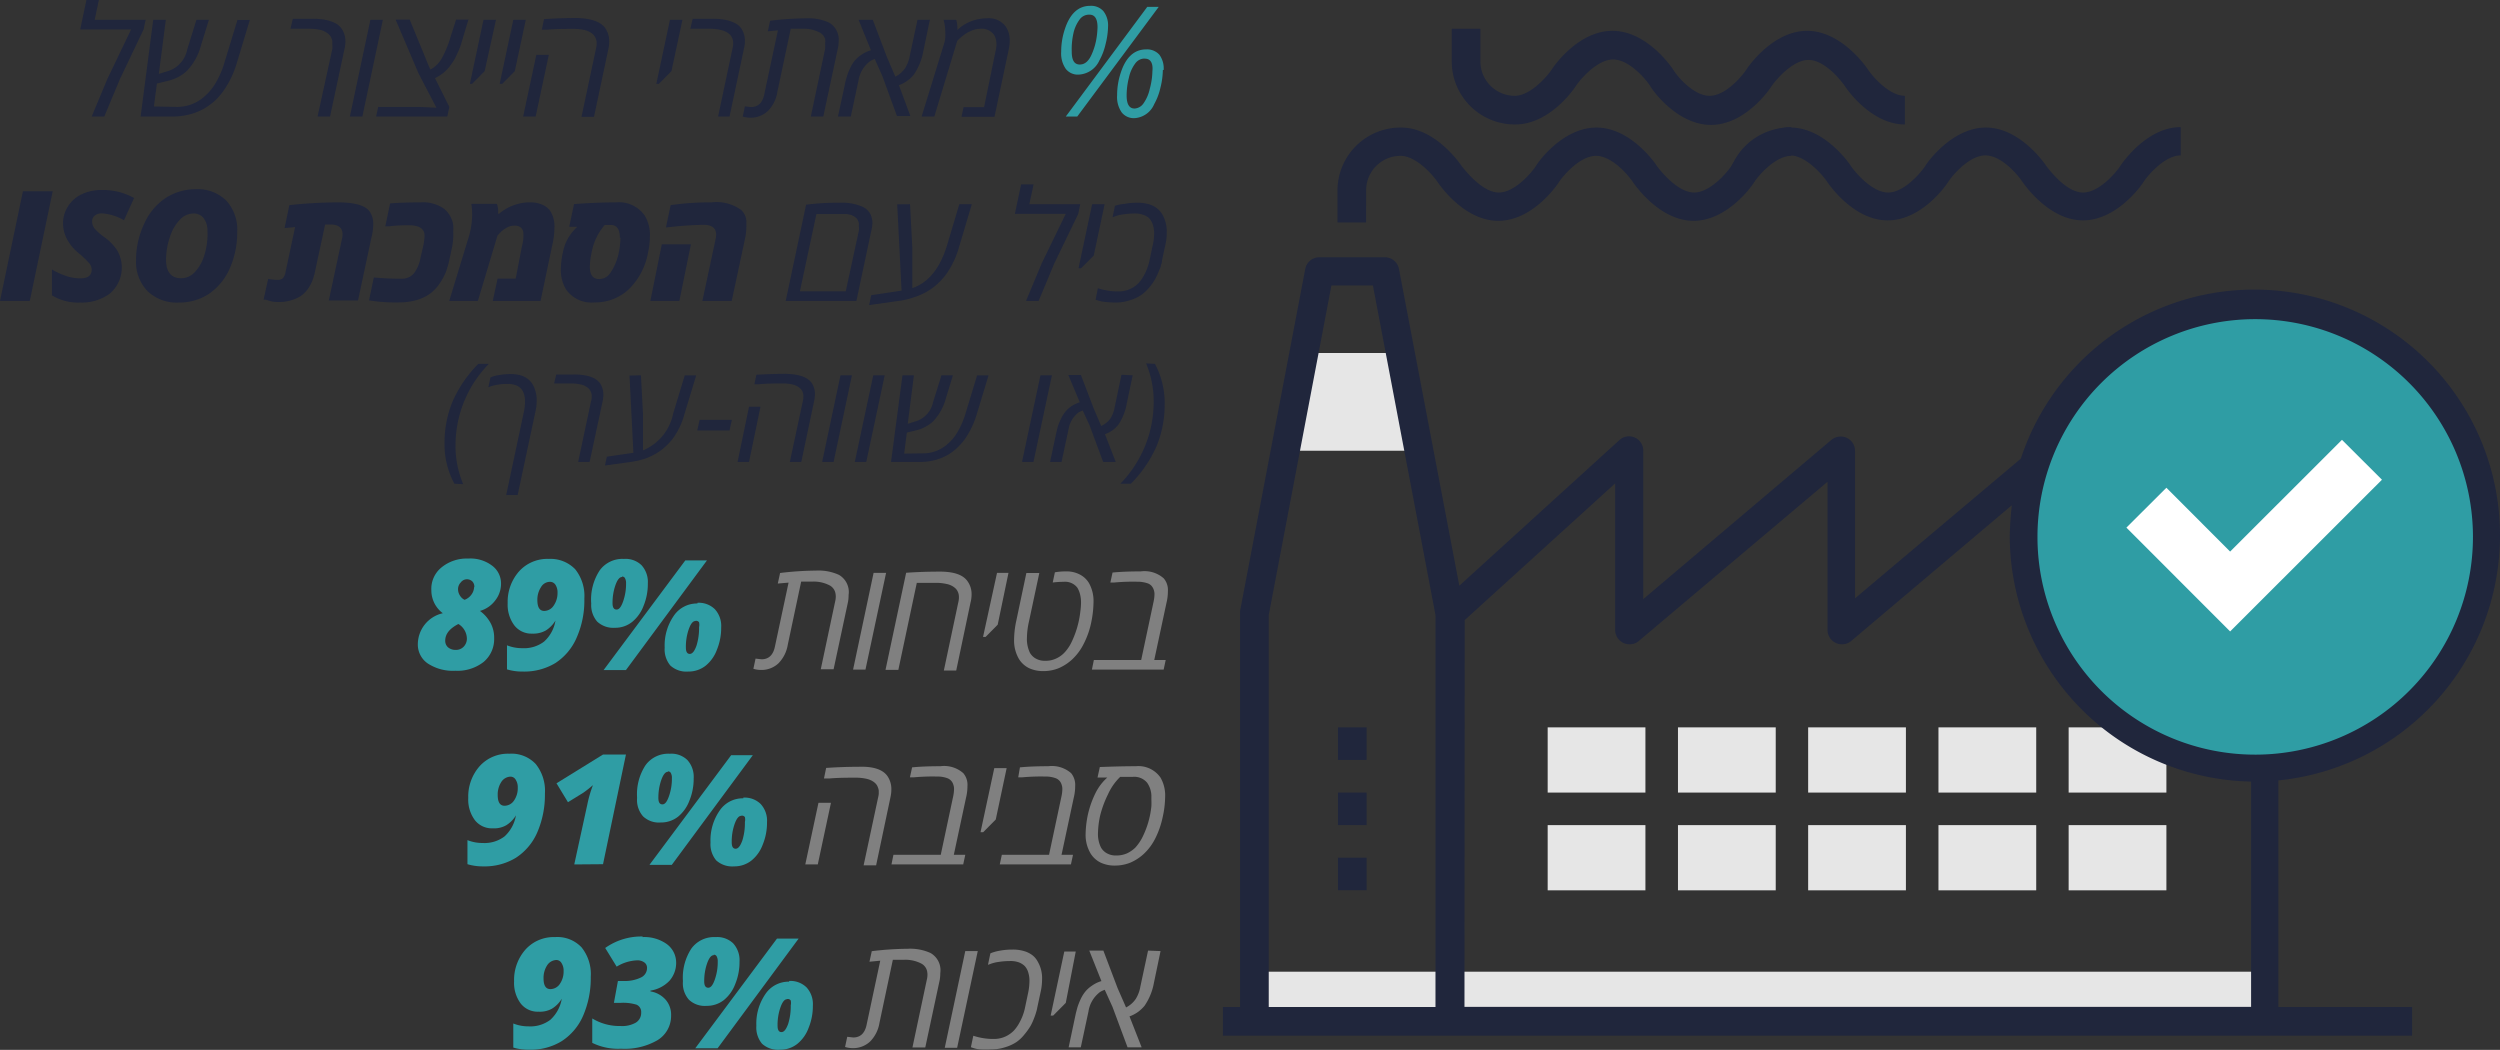 <svg id="Layer_1" data-name="Layer 1" xmlns="http://www.w3.org/2000/svg" viewBox="0 0 218.15 91.61"><rect x="0" y="0" width="218.15" height="91.61" fill="#333333" stroke="none"/><defs><style>.cls-1{fill:#e6e6e6;}.cls-2{fill:#20263c;}.cls-3{fill:#2f9da4;}.cls-4{fill:#fff;}.cls-5{fill:gray;}</style></defs><title>ISO CERTIFICATION</title><g id="ISO"><g id="Layer_38" data-name="Layer 38"><rect class="cls-1" x="109.48" y="84.79" width="88.09" height="4.26"/><polygon class="cls-1" points="123.69 39.33 112.32 39.33 113.75 30.8 122.26 30.8 123.69 39.33"/><path class="cls-2" d="M151.06,20c-.4.6-1.86,2.29-3.23,2.29S145,20.55,144.6,20c-.22-.35-2.36-3.38-5.29-3.38s-5.1,3-5.3,3.38c-.4.6-1.85,2.29-3.22,2.29S128,20.55,127.56,20c-.24-.35-2.36-3.38-5.3-3.38A5.5,5.5,0,0,0,116.71,22h0v2.9h2.5V22.09a3,3,0,0,1,3-3h0c1.37,0,2.83,1.68,3.23,2.28.24.35,2.36,3.39,5.3,3.39s5.06-3,5.3-3.39c.4-.6,1.84-2.28,3.23-2.28s2.81,1.68,3.21,2.28c.24.35,2.38,3.39,5.3,3.39s5.08-3,5.3-3.39c.4-.6,1.85-2.28,3.23-2.28V16.58C153.42,16.58,151.29,19.59,151.06,20Z" transform="translate(0 -5.49)"/><path class="cls-2" d="M185,20c-.4.6-1.85,2.29-3.23,2.29S179,20.55,178.58,20c-.23-.35-2.37-3.38-5.29-3.38s-5.1,3-5.31,3.38c-.4.6-1.85,2.29-3.22,2.29s-2.83-1.7-3.23-2.29c-.23-.35-2.36-3.38-5.3-3.38A5.5,5.5,0,0,0,150.68,22h0v-.3h1.84l.57-.37c0-1.66,1.44-2.28,3.1-2.28h0c1.37,0,2.83,1.68,3.23,2.28.24.35,2.36,3.39,5.3,3.39s5.07-3,5.3-3.39c.4-.6,1.84-2.28,3.23-2.28s2.81,1.68,3.21,2.28c.24.35,2.38,3.39,5.3,3.39s5.08-3,5.31-3.39c.4-.6,1.85-2.28,3.22-2.28V16.58C187.39,16.58,185.26,19.59,185,20Z" transform="translate(0 -5.49)"/><path class="cls-2" d="M166.22,16.35v-2.5c-1.37,0-2.82-1.69-3.22-2.29-.23-.35-2.38-3.38-5.31-3.38s-5.06,3-5.3,3.38c-.4.6-1.82,2.29-3.21,2.29s-2.83-1.69-3.18-2.29c-.23-.35-2.36-3.38-5.3-3.38s-5.06,3-5.3,3.38c-.4.6-1.86,2.29-3.22,2.29h0a3,3,0,0,1-3-3V8h-2.5v2.9h0a5.5,5.5,0,0,0,5.55,5.45h0c2.94,0,5.07-3,5.3-3.39.4-.58,1.85-2.28,3.23-2.28S143.59,12.36,144,13c.2.38,2.37,3.39,5.3,3.39s5.06-3,5.29-3.39c.41-.58,1.85-2.28,3.22-2.28s2.76,1.68,3.2,2.32C161.2,13.34,163.32,16.35,166.22,16.35Z" transform="translate(0 -5.49)"/><rect class="cls-1" x="135.05" y="63.47" width="8.53" height="5.69"/><rect class="cls-1" x="135.05" y="72" width="8.53" height="5.69"/><rect class="cls-1" x="146.42" y="63.47" width="8.53" height="5.69"/><rect class="cls-1" x="146.42" y="72" width="8.53" height="5.69"/><rect class="cls-1" x="157.78" y="63.47" width="8.53" height="5.69"/><rect class="cls-1" x="157.78" y="72" width="8.53" height="5.69"/><rect class="cls-1" x="169.15" y="63.47" width="8.53" height="5.69"/><rect class="cls-1" x="169.15" y="72" width="8.53" height="5.69"/><rect class="cls-1" x="180.51" y="63.47" width="8.53" height="5.69"/><rect class="cls-1" x="180.51" y="72" width="8.53" height="5.69"/><rect class="cls-2" x="116.75" y="74.84" width="2.5" height="2.84"/><rect class="cls-2" x="116.75" y="69.16" width="2.5" height="2.84"/><rect class="cls-2" x="116.75" y="63.47" width="2.5" height="2.84"/><circle class="cls-3" cx="196.69" cy="46.73" r="20.19"/><path class="cls-2" d="M218.15,52.22a21.44,21.44,0,0,0-41.81-6.71L161.87,57.7V44.83a1.25,1.25,0,0,0-1.25-1.25,1.29,1.29,0,0,0-.82.3L143.39,57.77V44.83a1.24,1.24,0,0,0-2.11-.91L127.34,56.6l-5.27-27.66a1.25,1.25,0,0,0-1.25-1h-5.67a1.25,1.25,0,0,0-1.25,1l-5.69,29.85V93.36h-1.5v2.5H210.48v-2.5H198.81V73.59A21.48,21.48,0,0,0,218.15,52.22ZM196.73,33.34A19,19,0,1,1,177.79,52.4v-.06h0A19,19,0,0,1,196.73,33.34ZM127.81,59.6l13.13-11.93V60.46a1.25,1.25,0,0,0,1.25,1.25,1.17,1.17,0,0,0,.8-.28l16.48-13.9V60.46a1.25,1.25,0,0,0,1.25,1.25,1.21,1.21,0,0,0,.83-.3l14-11.83c-.1.89-.16,1.78-.18,2.68a21.47,21.47,0,0,0,21.06,21.43V93.35H127.79Zm-17.1-.44,5.47-28.76h3.62l5.46,28.76v34.2H110.71Z" transform="translate(0 -5.49)"/><polygon class="cls-4" points="207.85 41.86 204.36 38.38 194.6 48.13 189.04 42.56 185.55 46.04 194.6 55.1 207.85 41.86"/></g></g><path class="cls-2" d="M8.26,7.22h4.45l-.18.84-2.06,4.32L9.1,15.66H8l1.37-3.28,2.07-4.32H7l.54-2.57H8.63Z" transform="translate(0 -5.49)"/><path class="cls-2" d="M15.47,14.82a3.58,3.58,0,0,0,2.37-.91,4.69,4.69,0,0,0,1-1.22,7.65,7.65,0,0,0,.76-1.79l1.12-3.67H21.8L20.69,10.9a8.36,8.36,0,0,1-1.24,2.59,5.85,5.85,0,0,1-.74.83,5.79,5.79,0,0,1-1,.7,5.23,5.23,0,0,1-1.19.46,5.88,5.88,0,0,1-1.45.18h-2.8l1.1-8.44h1.1l-.61,4.72.93-.29a2.46,2.46,0,0,0,1.54-1.82l.81-2.61h1.09l-.69,2.22a5.06,5.06,0,0,1-1.22,2.22,3.17,3.17,0,0,1-.73.53,3.87,3.87,0,0,1-1,.37l-.9.22-.26,2Z" transform="translate(0 -5.49)"/><path class="cls-2" d="M25.55,7.13H27.2a5.91,5.91,0,0,1,1.19.09,3.19,3.19,0,0,1,.84.28,1.45,1.45,0,0,1,.59.51,1.89,1.89,0,0,1,.32,1.1,2.74,2.74,0,0,1-.09.7L28.8,15.66H27.71L29,9.76a2,2,0,0,0,0-.35V9.13a1,1,0,0,0-.09-.34.9.9,0,0,0-.23-.32,1.9,1.9,0,0,0-.33-.22A1.51,1.51,0,0,0,28,8.11,4.52,4.52,0,0,0,26.9,8H25.35Z" transform="translate(0 -5.49)"/><path class="cls-2" d="M31.62,15.66H30.53l1.79-8.44h1.09Z" transform="translate(0 -5.49)"/><path class="cls-2" d="M40.88,7.2c-.28.9-.44,1.44-.49,1.62l-.12.39a5.59,5.59,0,0,1-.26.72l-.24.52a3.83,3.83,0,0,1-.25.44l-.29.41a3.33,3.33,0,0,1-.36.39,3.76,3.76,0,0,1-.91.62l1.25,2.51-.18.84H32.82l.18-.84h3.6l1.48.07h0l-1.56-3-2-4.69h1.23l1.67,4.06.14.3a2.53,2.53,0,0,0,1-1,8.86,8.86,0,0,0,.76-1.86l.48-1.5Z" transform="translate(0 -5.49)"/><path class="cls-2" d="M42.29,11.7l-1.1,1.11H41l1.19-5.59h1.09Z" transform="translate(0 -5.49)"/><path class="cls-2" d="M44.92,11.7l-1.1,1.11H43.6l1.19-5.59h1.09Z" transform="translate(0 -5.49)"/><path class="cls-2" d="M46.74,15.66H45.65l1.15-5.38h1.09ZM52.85,8a2,2,0,0,1,.31,1.1,3.27,3.27,0,0,1-.08.7l-1.25,5.89H50.74L52,9.76a2,2,0,0,0,.06-.35V9.13a1.33,1.33,0,0,0-.1-.34.9.9,0,0,0-.23-.32,1.46,1.46,0,0,0-.33-.22,1.9,1.9,0,0,0-.4-.14,4.2,4.2,0,0,0-.93-.1c-.72,0-1.49,0-2.33.07h-.46l.19-.92c1-.07,2-.1,2.81-.1C51.59,7.09,52.45,7.38,52.85,8Z" transform="translate(0 -5.49)"/><path class="cls-2" d="M58.59,11.7l-1.1,1.11h-.22l1.19-5.59h1.09Z" transform="translate(0 -5.49)"/><path class="cls-2" d="M60.44,7.13h1.65a5.91,5.91,0,0,1,1.19.09,3.19,3.19,0,0,1,.84.28,1.45,1.45,0,0,1,.59.51A1.91,1.91,0,0,1,65,9.07a2.74,2.74,0,0,1-.09.7l-1.25,5.89h-1l1.25-5.9a2,2,0,0,0,.06-.35,1.31,1.31,0,0,0,0-.28,1,1,0,0,0-.09-.34.9.9,0,0,0-.23-.32,1.46,1.46,0,0,0-.33-.22,2,2,0,0,0-.41-.14A4.28,4.28,0,0,0,61.79,8H60.24Z" transform="translate(0 -5.49)"/><path class="cls-2" d="M73.18,9.14a2.72,2.72,0,0,1-.08.63l-1.26,5.89H70.75L72,9.76a3.53,3.53,0,0,0,0-.46,1.34,1.34,0,0,0,0-.4,1,1,0,0,0-.43-.55A3,3,0,0,0,70,8H69l-1.17,5.52A3,3,0,0,1,67,15.18a2.17,2.17,0,0,1-1.55.58,2.31,2.31,0,0,1-.64-.1l.19-.89.52.06q.95,0,1.17-1.11l1.19-5.58L67,8.22l.2-.92a27.44,27.44,0,0,1,3.14-.21,4.3,4.3,0,0,1,2,.37A1.73,1.73,0,0,1,73.18,9.14Z" transform="translate(0 -5.49)"/><path class="cls-2" d="M81.14,7.22,80.56,10a5.17,5.17,0,0,1-.82,2,2.46,2.46,0,0,1-.55.52,2.71,2.71,0,0,1-.75.4l1,2.7H78.27L77,12.14l-.67-1.5a1.62,1.62,0,0,0-.42.2,2.61,2.61,0,0,0-1,1.69l-.67,3.13H73.12l.59-2.74a6.49,6.49,0,0,1,.19-.76,4.76,4.76,0,0,1,.28-.71,2.77,2.77,0,0,1,.4-.66,2.66,2.66,0,0,1,.59-.52A2.53,2.53,0,0,1,76,9.88L74.92,7.22h1.24l1.24,3.27.73,1.69a2.33,2.33,0,0,0,.85-.74,3.19,3.19,0,0,0,.41-1.09l.67-3.13Z" transform="translate(0 -5.49)"/><path class="cls-2" d="M83.54,8.11h0a3.56,3.56,0,0,1,1.67-.91,3.72,3.72,0,0,1,.88-.11,1.83,1.83,0,0,1,1.69.74A2.2,2.2,0,0,1,88.11,9a4,4,0,0,1-.11.91l-1.22,5.77H83.9l.18-.84h1.79l1-4.88a2.74,2.74,0,0,0,.08-.5,1.79,1.79,0,0,0-.16-.85A1.31,1.31,0,0,0,85.55,8a1.94,1.94,0,0,0-.63.11,4,4,0,0,0-.56.26,4.54,4.54,0,0,0-.73.58l-.1.1-2,6.61H80.42l2-6.49a2.55,2.55,0,0,0,.07-.73,5.66,5.66,0,0,0-.06-.82l-.09-.4h1.1A2.68,2.68,0,0,1,83.54,8.11Z" transform="translate(0 -5.49)"/><path class="cls-3" d="M96.69,7.77a6.64,6.64,0,0,1-.21,1.54,5.33,5.33,0,0,1-.54,1.44A2.09,2.09,0,0,1,94.12,12,1.33,1.33,0,0,1,93,11.5a2.35,2.35,0,0,1-.4-1.5,6.17,6.17,0,0,1,.33-2c.44-1.33,1.18-2,2.2-2a1.43,1.43,0,0,1,1.15.46A2,2,0,0,1,96.69,7.77ZM94,15.66H93l7.11-9.57h1Zm1-8.89a1,1,0,0,0-.79.42,3.15,3.15,0,0,0-.55,1.24A6.38,6.38,0,0,0,93.52,10c0,.75.23,1.12.7,1.12s.82-.33,1.09-1A5.56,5.56,0,0,0,95.65,9a7.1,7.1,0,0,0,.12-1.13c0-.73-.23-1.1-.7-1.1Zm6.47,4.83a6.64,6.64,0,0,1-.21,1.54,5.27,5.27,0,0,1-.54,1.43A2,2,0,0,1,99,15.8a1.35,1.35,0,0,1-1.12-.5,2.35,2.35,0,0,1-.4-1.5,6.17,6.17,0,0,1,.33-2c.44-1.33,1.18-2,2.21-2a1.44,1.44,0,0,1,1.15.47,2,2,0,0,1,.37,1.33Zm-1.62-1a1,1,0,0,0-.79.43,3.17,3.17,0,0,0-.55,1.23,6.37,6.37,0,0,0-.2,1.57c0,.75.23,1.13.69,1.13a1,1,0,0,0,.76-.42,3.45,3.45,0,0,0,.57-1.3,6.32,6.32,0,0,0,.23-1.55c.07-.69-.17-1.08-.64-1.08Z" transform="translate(0 -5.49)"/><path class="cls-2" d="M2,22.18H4.6l-2,9.57H0Z" transform="translate(0 -5.49)"/><path class="cls-2" d="M8.92,24.11a1,1,0,0,0-.65.19.62.62,0,0,0-.23.51,1,1,0,0,0,.22.63,5,5,0,0,0,.84.74,4.24,4.24,0,0,1,1.15,1.2,3,3,0,0,1-.63,3.7A4.1,4.1,0,0,1,7,31.89a4.37,4.37,0,0,1-2.47-.63V29a6.06,6.06,0,0,0,1.27.58,3.78,3.78,0,0,0,1.2.2c.69,0,1-.26,1-.78a.9.9,0,0,0-.3-.63,9,9,0,0,0-.7-.68,4.15,4.15,0,0,1-1.11-1.25A3,3,0,0,1,5.5,25a2.75,2.75,0,0,1,.43-1.5,2.86,2.86,0,0,1,1.2-1.06,4,4,0,0,1,1.76-.37,5.53,5.53,0,0,1,2.81.7l-.88,1.94A4.42,4.42,0,0,0,8.92,24.11Z" transform="translate(0 -5.49)"/><path class="cls-2" d="M17.1,22a3.54,3.54,0,0,1,2.65,1,3.75,3.75,0,0,1,.95,2.73,7.74,7.74,0,0,1-.65,3.18,5.24,5.24,0,0,1-1.8,2.21,4.67,4.67,0,0,1-2.66.77,3.65,3.65,0,0,1-2.72-1,3.68,3.68,0,0,1-1-2.71A7.43,7.43,0,0,1,12.59,25a5.25,5.25,0,0,1,1.83-2.21A4.8,4.8,0,0,1,17.1,22Zm1,3.71a1.81,1.81,0,0,0-.32-1.17,1.08,1.08,0,0,0-.93-.42,1.63,1.63,0,0,0-1.17.56,3.86,3.86,0,0,0-.86,1.51,6.17,6.17,0,0,0-.33,2c0,1,.44,1.58,1.31,1.58a1.61,1.61,0,0,0,1.2-.54,3.65,3.65,0,0,0,.83-1.47,6.29,6.29,0,0,0,.28-2Z" transform="translate(0 -5.49)"/><path class="cls-2" d="M29.49,23.15c1.5,0,2.43.28,2.79.83a1.88,1.88,0,0,1,.29,1,4.82,4.82,0,0,1-.16,1.25l-1.17,5.48H28.69l1.15-5.37a1.83,1.83,0,0,0,.05-.4c0-.58-.36-.86-1.06-.86h-.46l-.87,4.05a5.11,5.11,0,0,1-.25.87,3.57,3.57,0,0,1-.41.74,2.63,2.63,0,0,1-.61.59,3.6,3.6,0,0,1-2.05.51,2.22,2.22,0,0,1-.57-.07l-.43-.13-.18,0,.4-1.82a3.72,3.72,0,0,0,.81.09.62.62,0,0,0,.49-.16,1.17,1.17,0,0,0,.22-.54l.83-3.9-.92.08.42-2A40,40,0,0,1,29.49,23.15Z" transform="translate(0 -5.49)"/><path class="cls-2" d="M36.69,23.15a3.15,3.15,0,0,1,2.06.56,2.27,2.27,0,0,1,.8,1.42,4.86,4.86,0,0,1,0,.54A5.92,5.92,0,0,1,39.46,27l-.23,1.08a8.74,8.74,0,0,1-.32,1.14,5.36,5.36,0,0,1-.54,1,3.73,3.73,0,0,1-.81.87,3.8,3.8,0,0,1-1.16.57,5.56,5.56,0,0,1-1.57.22,14.48,14.48,0,0,1-2.63-.18l.42-2c.8.08,1.6.11,2.4.11a1.35,1.35,0,0,0,1.1-.47A3.2,3.2,0,0,0,36.69,28l.23-1a4.08,4.08,0,0,0,.11-.7,1.55,1.55,0,0,0,0-.43.71.71,0,0,0-.17-.36.93.93,0,0,0-.41-.26,2.3,2.3,0,0,0-.69-.1,13,13,0,0,0-1.82.09h-.32l.42-2C34.76,23.18,35.65,23.15,36.69,23.15Z" transform="translate(0 -5.49)"/><path class="cls-2" d="M43.36,23.28a1.94,1.94,0,0,1,.1.86h.09a4.11,4.11,0,0,1,1.74-.88,3.74,3.74,0,0,1,1-.11,2.47,2.47,0,0,1,1,.19,1.65,1.65,0,0,1,.7.52,2.53,2.53,0,0,1,.39,1.52,7.16,7.16,0,0,1-.21,1.6l-1,4.77H43l.42-1.95H45l.54-2.8a3.47,3.47,0,0,0,.12-1.28.66.66,0,0,0-.38-.48,1.19,1.19,0,0,0-.46-.06,1.33,1.33,0,0,0-.67.22,2.13,2.13,0,0,0-.55.44l-.19.21-1.71,5.7H39.2l1.63-5.35a7,7,0,0,0,.37-2.18,6,6,0,0,0-.07-.94Z" transform="translate(0 -5.49)"/><path class="cls-2" d="M50.09,23.3q1.89-.15,3.66-.15a2.73,2.73,0,0,1,2.5,1.14,3.2,3.2,0,0,1,.46,1.81,6.79,6.79,0,0,1-.16,1.42,5.93,5.93,0,0,1-1.68,3.21,4.27,4.27,0,0,1-3,1.15,2.7,2.7,0,0,1-2.48-1.14A3.23,3.23,0,0,1,48.94,29a7.09,7.09,0,0,1,.17-1.45,4,4,0,0,1,1.27-2.27l-.71,0Zm4,2.94c0-.75-.27-1.12-.8-1.12h-.52a5,5,0,0,0-1.14,2.38,6.58,6.58,0,0,0-.16,1.25c0,.73.27,1.09.81,1.09a1.17,1.17,0,0,0,1-.57A4.88,4.88,0,0,0,54,27.52a6.87,6.87,0,0,0,.14-1.28Z" transform="translate(0 -5.49)"/><path class="cls-2" d="M59.28,31.75H56.75l1-4.94h2.54Zm5.39-7.94a1.42,1.42,0,0,1,.46,1v.42A5.46,5.46,0,0,1,65,26.37l-1.15,5.38H61.29l1.15-5.38a1.83,1.83,0,0,0,.05-.4c0-.57-.36-.86-1.07-.86s-1.69.06-2.76.17l-.55.06.41-1.95a23.58,23.58,0,0,1,3.56-.24A3.67,3.67,0,0,1,64.67,23.81Z" transform="translate(0 -5.49)"/><path class="cls-2" d="M73.27,23.18a4.49,4.49,0,0,1,1.92.32,1.47,1.47,0,0,1,.78.71,2,2,0,0,1,.16.68,2.88,2.88,0,0,1-.07.59l-1.33,6.27H68.56l1.78-8.4A22,22,0,0,1,73.27,23.18Zm1.67,2.46a1.34,1.34,0,0,0,0-.4,1.61,1.61,0,0,0,0-.31,1.86,1.86,0,0,0-.1-.25.78.78,0,0,0-.16-.2,1.64,1.64,0,0,0-.22-.14.85.85,0,0,0-.26-.11l-.29-.06H71.24L69.8,30.91h4Z" transform="translate(0 -5.49)"/><path class="cls-2" d="M79.41,23.31l.2,3.81v3.51q2.07-.7,3-3.64l1.1-3.68H84.8L83.7,27a7.84,7.84,0,0,1-1.14,2.43,6.32,6.32,0,0,1-.69.77,5.07,5.07,0,0,1-.91.69,5.6,5.6,0,0,1-1.17.53,6.6,6.6,0,0,1-1.46.34l-2.49.35.18-.86,2.65-.4-.38-7.53Z" transform="translate(0 -5.49)"/><path class="cls-2" d="M89.82,23.31h4.44l-.17.84L92,28.47l-1.37,3.28h-1.1l1.37-3.28L93,24.15H88.56l.54-2.57h1.09Z" transform="translate(0 -5.49)"/><path class="cls-2" d="M95.44,27.79,94.33,28.9h-.22l1.19-5.59h1.09Z" transform="translate(0 -5.49)"/><path class="cls-2" d="M98.12,23.28a6,6,0,0,1,1.12-.1,3.35,3.35,0,0,1,1,.13,2.05,2.05,0,0,1,.71.35,2,2,0,0,1,.47.53,3,3,0,0,1,.39,1.62,4.79,4.79,0,0,1-.11,1l-.31,1.43a.54.54,0,0,1-.08.34c0,.19-.12.38-.19.57s-.21.48-.33.71a4.66,4.66,0,0,1-.51.72,3.82,3.82,0,0,1-.72.67,3.75,3.75,0,0,1-1,.45,3.87,3.87,0,0,1-1.17.19,8.39,8.39,0,0,1-1-.06,2.55,2.55,0,0,1-.61-.13l-.18-.06.2-1a5.63,5.63,0,0,0,1.82.28,2.28,2.28,0,0,0,1-.22,2.26,2.26,0,0,0,.74-.52,3.45,3.45,0,0,0,.49-.71,4.83,4.83,0,0,0,.46-1.27l.27-1.28a4.53,4.53,0,0,0,.13-1.1,2.36,2.36,0,0,0-.12-.75,1.68,1.68,0,0,0-.3-.52,1.22,1.22,0,0,0-.5-.3,2,2,0,0,0-.8-.13,6.74,6.74,0,0,0-1,.08,3.17,3.17,0,0,0-.69.17l-.22.08.21-1A3.4,3.4,0,0,1,98.12,23.28Z" transform="translate(0 -5.49)"/><path class="cls-3" d="M43.72,56.39a2.35,2.35,0,0,1-.51,1.5,2.52,2.52,0,0,1-1.33.91,3.16,3.16,0,0,1,.93,1.06,2.69,2.69,0,0,1,.31,1.31,2.6,2.6,0,0,1-.93,2.09,3.7,3.7,0,0,1-2.46.76,4,4,0,0,1-2.41-.64,2,2,0,0,1-.86-1.7A2.79,2.79,0,0,1,38.64,59a2.49,2.49,0,0,1-1-2h0A2.4,2.4,0,0,1,38.53,55a3.47,3.47,0,0,1,2.33-.77h0a3.14,3.14,0,0,1,2.07.61A1.93,1.93,0,0,1,43.72,56.39Zm-4.87,5a.75.75,0,0,0,.24.58,1,1,0,0,0,.67.23.92.92,0,0,0,.7-.28,1,1,0,0,0,.28-.72A1.52,1.52,0,0,0,40,59.94c-.78.4-1.15.88-1.15,1.46Zm2.54-4.67a.65.65,0,0,0-.18-.5.67.67,0,0,0-1,.09.82.82,0,0,0-.24.57,1,1,0,0,0,.16.57.94.94,0,0,0,.41.38,1.3,1.3,0,0,0,.6-.46,1.16,1.16,0,0,0,.23-.64Z" transform="translate(0 -5.49)"/><path class="cls-3" d="M46.44,60.78a1.88,1.88,0,0,1-1.56-.72,3,3,0,0,1-.58-1.94h0a4,4,0,0,1,1-2.78,3.32,3.32,0,0,1,2.58-1.08h0a3,3,0,0,1,2.31.9,3.73,3.73,0,0,1,.8,2.57,8,8,0,0,1-.67,3.4,5,5,0,0,1-1.86,2.22,5.25,5.25,0,0,1-2.84.74,4.6,4.6,0,0,1-1.38-.19V61.8a3.53,3.53,0,0,0,1.33.25,2.89,2.89,0,0,0,1.9-.57,3.14,3.14,0,0,0,1-1.84h0a2.62,2.62,0,0,1-.85.87A2.25,2.25,0,0,1,46.44,60.78ZM48,56.26a.91.91,0,0,0-.79.46,2,2,0,0,0-.32,1.13c0,.63.2.95.6.95a1,1,0,0,0,.82-.46,1.9,1.9,0,0,0,.34-1.13,1.21,1.21,0,0,0-.18-.69A.56.56,0,0,0,48,56.26Z" transform="translate(0 -5.49)"/><path class="cls-3" d="M54.47,54.26a2,2,0,0,1,1.51.55,2.18,2.18,0,0,1,.55,1.6,5,5,0,0,1-.37,1.94,3.29,3.29,0,0,1-1,1.41,2.35,2.35,0,0,1-1.5.51,2.06,2.06,0,0,1-1.55-.54,2.2,2.2,0,0,1-.52-1.57h0a4.65,4.65,0,0,1,.74-2.9,2.45,2.45,0,0,1,2.08-1Zm.15,9.7H52.67l7.13-9.57h1.89Zm-.34-8.12c-.22,0-.41.24-.58.72a4.69,4.69,0,0,0-.25,1.57c0,.37.12.55.35.55s.41-.24.58-.73a4.59,4.59,0,0,0,.25-1.56.88.88,0,0,0-.08-.42.27.27,0,0,0-.27-.17Zm6.58,2.25a2,2,0,0,1,1.52.56,2.16,2.16,0,0,1,.55,1.59,5,5,0,0,1-.37,1.94,3.21,3.21,0,0,1-1,1.41,2.41,2.41,0,0,1-1.51.5,2.07,2.07,0,0,1-1.56-.53A2.2,2.2,0,0,1,58,62h0a4.55,4.55,0,0,1,.79-2.77,2.44,2.44,0,0,1,2.07-1.08Zm-.18,1.59c-.22,0-.41.24-.58.72A4.65,4.65,0,0,0,59.85,62c0,.36.11.55.34.55s.42-.25.59-.73a5.11,5.11,0,0,0,.22-1.6,1,1,0,0,0,0-.43.31.31,0,0,0-.32-.12Z" transform="translate(0 -5.49)"/><path class="cls-5" d="M74.05,57.4A3.4,3.4,0,0,1,74,58l-1.26,5.89H71.62L72.87,58a1.82,1.82,0,0,0,.06-.46,1.34,1.34,0,0,0-.06-.4,1,1,0,0,0-.44-.55,3,3,0,0,0-1.52-.35h-1l-1.17,5.52a3,3,0,0,1-.81,1.61,2.17,2.17,0,0,1-1.55.58,2.31,2.31,0,0,1-.64-.1l.19-.89.52.06q.94,0,1.17-1.11l1.19-5.58-.94.08.2-.92a27.27,27.27,0,0,1,3.13-.21,4.3,4.3,0,0,1,2,.37A1.73,1.73,0,0,1,74.05,57.4Z" transform="translate(0 -5.49)"/><path class="cls-5" d="M75.52,63.92H74.44l1.79-8.44h1.09Z" transform="translate(0 -5.49)"/><path class="cls-5" d="M84.46,56.26a1.89,1.89,0,0,1,.32,1.1,2.74,2.74,0,0,1-.09.7L83.44,64H82.36l1.25-5.9a2,2,0,0,0,.06-.35,1.31,1.31,0,0,0,0-.28,1,1,0,0,0-.09-.34.9.9,0,0,0-.23-.32,1.46,1.46,0,0,0-.33-.22,1.53,1.53,0,0,0-.41-.14,4.19,4.19,0,0,0-1-.1l-1.61,0-1.61,7.59H77.27l1.8-8.47c1-.07,2-.1,2.81-.1C83.21,55.35,84.07,55.64,84.46,56.26Z" transform="translate(0 -5.49)"/><path class="cls-5" d="M87.06,60,86,61.07h-.22L87,55.48h1Z" transform="translate(0 -5.49)"/><path class="cls-5" d="M92.05,55.43a5.55,5.55,0,0,1,1-.08,2.46,2.46,0,0,1,1.13.25,2,2,0,0,1,.85.78,3.21,3.21,0,0,1,.39,1.69,9.18,9.18,0,0,1-.2,1.73,7.21,7.21,0,0,1-.65,1.86,4.79,4.79,0,0,1-1,1.36,4.13,4.13,0,0,1-1.2.78,3.53,3.53,0,0,1-1.33.25,2.91,2.91,0,0,1-1.23-.25,2.14,2.14,0,0,1-.88-.78,3.19,3.19,0,0,1-.44-1.76,8.1,8.1,0,0,1,.18-1.55l.89-4.22h1.13l-.9,4.22a6.92,6.92,0,0,0-.18,1.44,2.78,2.78,0,0,0,.26,1.3,1.34,1.34,0,0,0,.52.51,1.59,1.59,0,0,0,.83.19,2.08,2.08,0,0,0,.92-.19,2.29,2.29,0,0,0,.73-.51,3.59,3.59,0,0,0,.56-.78,8.21,8.21,0,0,0,.84-2.82,5.66,5.66,0,0,0,.06-.82,2.74,2.74,0,0,0-.09-.7,2,2,0,0,0-.24-.57,1.35,1.35,0,0,0-1.2-.5,7.42,7.42,0,0,0-.94.06Z" transform="translate(0 -5.49)"/><path class="cls-5" d="M97.08,55.45c.71-.07,1.53-.1,2.47-.1a2.52,2.52,0,0,1,2,.61,1.56,1.56,0,0,1,.36,1.12,4.21,4.21,0,0,1-.12,1l-1.07,5h1l-.18.84H95.28l.17-.84h4.13L100.66,58a3.4,3.4,0,0,0,.08-.64,1.16,1.16,0,0,0-.08-.45,1,1,0,0,0-.2-.32.83.83,0,0,0-.32-.2,2.79,2.79,0,0,0-.91-.14,18.25,18.25,0,0,0-2,.07h-.34Z" transform="translate(0 -5.49)"/><path class="cls-3" d="M43,77.77a1.88,1.88,0,0,1-1.56-.71,3,3,0,0,1-.58-1.94h0a4,4,0,0,1,1-2.78,3.32,3.32,0,0,1,2.58-1.08h0a2.9,2.9,0,0,1,2.31.9,3.73,3.73,0,0,1,.8,2.57,8.26,8.26,0,0,1-.67,3.4A5,5,0,0,1,45,80.35a5.22,5.22,0,0,1-2.83.74,4.6,4.6,0,0,1-1.38-.19V78.8a3.53,3.53,0,0,0,1.33.25,2.89,2.89,0,0,0,1.9-.57,3.2,3.2,0,0,0,1-1.84h0a2.56,2.56,0,0,1-.86.87A2.15,2.15,0,0,1,43,77.77Zm1.54-4.51a1,1,0,0,0-.8.47,2,2,0,0,0-.31,1.13c0,.63.2.94.6.94a1,1,0,0,0,.82-.45,1.89,1.89,0,0,0,.33-1.13,1.21,1.21,0,0,0-.18-.69A.52.52,0,0,0,44.54,73.26Z" transform="translate(0 -5.49)"/><path class="cls-3" d="M50.11,80.92l1.14-5.23A10.67,10.67,0,0,1,51.74,74a9.28,9.28,0,0,1-.85.67l-1.33.82-1-1.65,4.06-2.51h2l-2,9.57Z" transform="translate(0 -5.49)"/><path class="cls-3" d="M58.47,71.26a2,2,0,0,1,1.51.55,2.18,2.18,0,0,1,.55,1.6,5,5,0,0,1-.37,1.94,3.29,3.29,0,0,1-1,1.41,2.4,2.4,0,0,1-1.5.5,2,2,0,0,1-1.55-.54,2.16,2.16,0,0,1-.52-1.56v-.1a4.62,4.62,0,0,1,.74-2.8,2.45,2.45,0,0,1,2.08-1Zm.15,9.7H56.67l7.13-9.57h1.89Zm-.34-8.12c-.22,0-.41.24-.58.72a4.69,4.69,0,0,0-.25,1.57c0,.37.12.55.35.55s.41-.24.58-.73a4.59,4.59,0,0,0,.25-1.56.88.88,0,0,0-.08-.42.27.27,0,0,0-.27-.17Zm6.58,2.25a2,2,0,0,1,1.52.56,2.16,2.16,0,0,1,.55,1.59,5,5,0,0,1-.37,1.94,3.21,3.21,0,0,1-1,1.41,2.41,2.41,0,0,1-1.51.5,2.07,2.07,0,0,1-1.56-.53A2.2,2.2,0,0,1,62,79h0a4.55,4.55,0,0,1,.79-2.77,2.44,2.44,0,0,1,2.07-1.08Zm-.18,1.59c-.22,0-.41.24-.58.72A4.65,4.65,0,0,0,63.85,79c0,.36.11.55.34.55s.42-.25.59-.73a5.11,5.11,0,0,0,.22-1.6,1,1,0,0,0,0-.43.31.31,0,0,0-.32-.12Z" transform="translate(0 -5.49)"/><path class="cls-5" d="M71.36,80.92H70.27l1.15-5.38h1.09Zm6.11-7.66a2,2,0,0,1,.31,1.11,3.27,3.27,0,0,1-.08.7L76.45,81H75.36l1.26-5.9a2,2,0,0,0,.06-.35v-.28a1.33,1.33,0,0,0-.1-.34.9.9,0,0,0-.23-.32,1.46,1.46,0,0,0-.33-.22,1.9,1.9,0,0,0-.4-.14,4.2,4.2,0,0,0-.93-.1c-.71,0-1.49,0-2.33.07H71.9l.19-.92c1-.07,2-.1,2.81-.1C76.21,72.35,77.07,72.64,77.47,73.26Z" transform="translate(0 -5.49)"/><path class="cls-5" d="M79.59,72.45c.71-.07,1.53-.1,2.47-.1a2.52,2.52,0,0,1,2,.61,1.56,1.56,0,0,1,.36,1.12,4.21,4.21,0,0,1-.12,1l-1.07,5h1l-.18.84H77.79l.17-.84h4.13L83.17,75a3.4,3.4,0,0,0,.08-.64,1.16,1.16,0,0,0-.08-.45.84.84,0,0,0-.52-.52,2.55,2.55,0,0,0-.91-.14,18.25,18.25,0,0,0-2,.07H79.4Z" transform="translate(0 -5.49)"/><path class="cls-5" d="M86.89,77l-1.1,1.11h-.23l1.2-5.59h1.08Z" transform="translate(0 -5.49)"/><path class="cls-5" d="M89,72.45c.71-.07,1.54-.1,2.47-.1a2.56,2.56,0,0,1,2,.61,1.63,1.63,0,0,1,.35,1.12,4.21,4.21,0,0,1-.12,1l-1.07,5h1l-.18.84H87.24l.18-.84h4.12L92.62,75a3.4,3.4,0,0,0,.08-.64,1.16,1.16,0,0,0-.08-.45.84.84,0,0,0-.52-.52,2.55,2.55,0,0,0-.91-.14,18.25,18.25,0,0,0-2,.07h-.34Z" transform="translate(0 -5.49)"/><path class="cls-5" d="M99.12,72.35a2.34,2.34,0,0,1,2.15,1,3.11,3.11,0,0,1,.4,1.69,8.44,8.44,0,0,1-.21,1.73,7.58,7.58,0,0,1-.64,1.86,4.79,4.79,0,0,1-1,1.36,4.13,4.13,0,0,1-1.2.78,3.62,3.62,0,0,1-1.34.25,2.84,2.84,0,0,1-1.22-.25,2.14,2.14,0,0,1-.88-.78,3.18,3.18,0,0,1-.45-1.73,9,9,0,0,1,.17-1.55,8.33,8.33,0,0,1,.72-2.07,4.52,4.52,0,0,1,1-1.3h-.85l.2-.92C96.87,72.39,97.93,72.35,99.12,72.35Zm-2.44,2.46A9.24,9.24,0,0,0,96,76.65a7.8,7.8,0,0,0-.19,1.52,2.66,2.66,0,0,0,.26,1.27,1.34,1.34,0,0,0,.52.51,1.59,1.59,0,0,0,.83.19,2.28,2.28,0,0,0,.93-.19,2.66,2.66,0,0,0,.73-.51,4.23,4.23,0,0,0,.55-.78,7.8,7.8,0,0,0,.84-2.82,5.42,5.42,0,0,0,0-.57v-.22a2.07,2.07,0,0,0-.38-1.27,1.46,1.46,0,0,0-1.26-.5H97.75A4.92,4.92,0,0,0,96.68,74.81Z" transform="translate(0 -5.49)"/><path class="cls-3" d="M47,93.77a1.88,1.88,0,0,1-1.56-.71,3,3,0,0,1-.58-1.94h0a4,4,0,0,1,1-2.78,3.32,3.32,0,0,1,2.58-1.08h0a2.9,2.9,0,0,1,2.31.9,3.73,3.73,0,0,1,.8,2.57,8.26,8.26,0,0,1-.67,3.4A5,5,0,0,1,49,96.35a5.22,5.22,0,0,1-2.83.74,4.6,4.6,0,0,1-1.38-.19V94.8a3.53,3.53,0,0,0,1.33.25,2.89,2.89,0,0,0,1.9-.57,3.2,3.2,0,0,0,1-1.84h0a2.56,2.56,0,0,1-.86.87A2.15,2.15,0,0,1,47,93.77Zm1.54-4.51a1,1,0,0,0-.8.47,2,2,0,0,0-.31,1.13c0,.63.2.94.6.94a1,1,0,0,0,.82-.45,1.89,1.89,0,0,0,.33-1.13,1.21,1.21,0,0,0-.18-.69A.52.52,0,0,0,48.54,89.26Z" transform="translate(0 -5.49)"/><path class="cls-3" d="M56.06,87.26a3.38,3.38,0,0,1,2.11.6A2,2,0,0,1,59,89.44a2.35,2.35,0,0,1-.59,1.64,2.9,2.9,0,0,1-1.65.85V92a2.25,2.25,0,0,1,1.32.72,2,2,0,0,1,.48,1.4,2.47,2.47,0,0,1-1.21,2.15A5.69,5.69,0,0,1,54.2,97a5.1,5.1,0,0,1-2.52-.51V94.36a4.58,4.58,0,0,0,2.47.66,2.41,2.41,0,0,0,1.34-.3,1,1,0,0,0,.46-.88.69.69,0,0,0-.4-.68A4.08,4.08,0,0,0,54.12,93h-.55l.35-1.91h.51a3.19,3.19,0,0,0,1.49-.3.91.91,0,0,0,.54-.83.56.56,0,0,0-.24-.49,1,1,0,0,0-.64-.18,3.68,3.68,0,0,0-1.77.55l-1-1.63a5.43,5.43,0,0,1,3.28-1Z" transform="translate(0 -5.49)"/><path class="cls-3" d="M62.47,87.26a2,2,0,0,1,1.51.55,2.18,2.18,0,0,1,.55,1.6,5,5,0,0,1-.37,1.94,3.29,3.29,0,0,1-1,1.41,2.4,2.4,0,0,1-1.5.5,2,2,0,0,1-1.55-.54,2.16,2.16,0,0,1-.52-1.56v-.1a4.62,4.62,0,0,1,.74-2.8,2.45,2.45,0,0,1,2.08-1Zm.15,9.7H60.67l7.13-9.57h1.89Zm-.34-8.12c-.22,0-.41.24-.58.72a4.69,4.69,0,0,0-.25,1.57c0,.37.12.55.35.55s.41-.24.58-.73a4.59,4.59,0,0,0,.25-1.56.88.88,0,0,0-.08-.42.27.27,0,0,0-.27-.17Zm6.58,2.25a2,2,0,0,1,1.52.56,2.16,2.16,0,0,1,.55,1.59,5,5,0,0,1-.37,1.94,3.21,3.21,0,0,1-1,1.41,2.41,2.41,0,0,1-1.51.5,2.07,2.07,0,0,1-1.56-.53A2.2,2.2,0,0,1,66,95h0a4.55,4.55,0,0,1,.79-2.77,2.44,2.44,0,0,1,2.07-1.08Zm-.18,1.59c-.22,0-.41.24-.58.72A4.65,4.65,0,0,0,67.85,95c0,.36.11.55.34.55s.42-.25.59-.73a5.11,5.11,0,0,0,.22-1.6,1,1,0,0,0,0-.43.31.31,0,0,0-.32-.12Z" transform="translate(0 -5.49)"/><path class="cls-5" d="M82.05,90.4A3.4,3.4,0,0,1,82,91l-1.26,5.89H79.62L80.87,91a1.82,1.82,0,0,0,.06-.46,1.4,1.4,0,0,0-.06-.41,1,1,0,0,0-.44-.54,3,3,0,0,0-1.52-.35h-1l-1.17,5.52a3,3,0,0,1-.81,1.61,2.17,2.17,0,0,1-1.55.58,2.31,2.31,0,0,1-.64-.1l.19-.89.52.06q.94,0,1.17-1.11l1.19-5.59-.94.09.2-.92a27.27,27.27,0,0,1,3.13-.21,4.3,4.3,0,0,1,2,.37A1.73,1.73,0,0,1,82.05,90.4Z" transform="translate(0 -5.49)"/><path class="cls-5" d="M83.52,96.92H82.44l1.79-8.44h1.09Z" transform="translate(0 -5.49)"/><path class="cls-5" d="M87.23,88.45a6,6,0,0,1,1.12-.1,3.35,3.35,0,0,1,1,.13,2.19,2.19,0,0,1,.72.35,1.68,1.68,0,0,1,.46.53,2.88,2.88,0,0,1,.4,1.62,4.79,4.79,0,0,1-.11,1l-.31,1.44a2.09,2.09,0,0,1-.08.34,5.26,5.26,0,0,1-.19.56,4.69,4.69,0,0,1-.33.72,6,6,0,0,1-.52.72,3.23,3.23,0,0,1-.71.67,3.75,3.75,0,0,1-1,.45,3.86,3.86,0,0,1-1.17.18,8.37,8.37,0,0,1-1,0,2.55,2.55,0,0,1-.61-.13l-.18-.06.21-1a5.63,5.63,0,0,0,1.82.28,2.43,2.43,0,0,0,1-.22,2.5,2.5,0,0,0,.73-.52,3.45,3.45,0,0,0,.49-.71,4.53,4.53,0,0,0,.47-1.27l.27-1.28a5.08,5.08,0,0,0,.12-1.1,2.36,2.36,0,0,0-.12-.75,1.36,1.36,0,0,0-.3-.52,1.57,1.57,0,0,0-.49-.31,2.19,2.19,0,0,0-.8-.12,6.74,6.74,0,0,0-1,.08,3.31,3.31,0,0,0-.69.17l-.22.08.21-1A3.66,3.66,0,0,1,87.23,88.45Z" transform="translate(0 -5.49)"/><path class="cls-5" d="M93,93l-1.1,1.11h-.22l1.19-5.59h1Z" transform="translate(0 -5.49)"/><path class="cls-5" d="M101.27,88.48l-.58,2.78a5.17,5.17,0,0,1-.82,2,3.39,3.39,0,0,1-.55.52,3.07,3.07,0,0,1-.76.4l1.06,2.7H98.39l-1.31-3.52-.68-1.5a2,2,0,0,0-.42.2,2.61,2.61,0,0,0-1,1.69l-.67,3.13H93.25l.58-2.74c.06-.29.13-.54.19-.76a6.15,6.15,0,0,1,.28-.71,3.18,3.18,0,0,1,.41-.66,2.66,2.66,0,0,1,.59-.52,2.76,2.76,0,0,1,.81-.39l-1.06-2.66h1.23l1.24,3.27.74,1.69a2.27,2.27,0,0,0,.85-.75,3,3,0,0,0,.4-1.08l.67-3.13Z" transform="translate(0 -5.49)"/><path class="cls-2" d="M39.65,47.7a7.2,7.2,0,0,1-.86-3.52,9.42,9.42,0,0,1,.7-3.65,10.86,10.86,0,0,1,2.25-3.29h.92a10.15,10.15,0,0,0-2.91,7,8.54,8.54,0,0,0,.67,3.5Z" transform="translate(0 -5.49)"/><path class="cls-2" d="M43.54,38.22a5.81,5.81,0,0,1,1-.09,3.44,3.44,0,0,1,.89.11,1.86,1.86,0,0,1,.63.32,1.71,1.71,0,0,1,.42.47,2.75,2.75,0,0,1,.35,1.45,4.11,4.11,0,0,1-.1.89l-1.56,7.32h-1l1.53-7.2a4.07,4.07,0,0,0,.11-1,1.87,1.87,0,0,0-.11-.68A1.12,1.12,0,0,0,45,39.1a2.08,2.08,0,0,0-.71-.11,5.1,5.1,0,0,0-.87.07,3.49,3.49,0,0,0-.62.15l-.19.08.19-.87A2.85,2.85,0,0,1,43.54,38.22Z" transform="translate(0 -5.49)"/><path class="cls-2" d="M48.54,38.17c.55,0,1.05,0,1.48,0a5.25,5.25,0,0,1,1.06.08,2.61,2.61,0,0,1,.76.25,1.57,1.57,0,0,1,.53.45,1.8,1.8,0,0,1,.28,1,3,3,0,0,1-.08.63L51.45,45.8h-1l1.12-5.28a1.1,1.1,0,0,0,.06-.31,2.46,2.46,0,0,0,0-.26,1,1,0,0,0-.09-.3.69.69,0,0,0-.2-.28,1.21,1.21,0,0,0-.3-.2,1.17,1.17,0,0,0-.36-.13,4.22,4.22,0,0,0-.94-.09c-.37,0-.83,0-1.39,0Z" transform="translate(0 -5.49)"/><path class="cls-2" d="M55.93,38.24l.18,3.41c0,.47,0,1.52,0,3.14a4.43,4.43,0,0,0,2.64-3.25l1-3.29h1l-1,3.29a6.64,6.64,0,0,1-1,2.17,5.34,5.34,0,0,1-.62.69,4.36,4.36,0,0,1-.81.62,5.41,5.41,0,0,1-1,.48,6.5,6.5,0,0,1-1.3.3l-2.23.31.16-.77L55.27,45l-.34-6.74Z" transform="translate(0 -5.49)"/><path class="cls-2" d="M61.05,42.13h2.81l-.2.92H60.84Z" transform="translate(0 -5.49)"/><path class="cls-2" d="M65.36,45.8h-1l1-4.82h1Zm5.47-6.89a1.72,1.72,0,0,1,.28,1,3,3,0,0,1-.08.63L69.92,45.8h-1l1.13-5.28a1.5,1.5,0,0,0,.05-.31,2.46,2.46,0,0,0,0-.26,1.35,1.35,0,0,0-.08-.3.83.83,0,0,0-.21-.28,1.37,1.37,0,0,0-.29-.2,1.35,1.35,0,0,0-.37-.13,3.7,3.7,0,0,0-.83-.09c-.64,0-1.33,0-2.08.07l-.41,0,.17-.83c.92-.05,1.76-.08,2.51-.08C69.7,38.13,70.47,38.39,70.83,38.91Z" transform="translate(0 -5.49)"/><path class="cls-2" d="M72.74,45.8h-1l1.6-7.56h1Z" transform="translate(0 -5.49)"/><path class="cls-2" d="M75.59,45.8h-1l1.61-7.56h1Z" transform="translate(0 -5.49)"/><path class="cls-2" d="M80.57,45.05a3.18,3.18,0,0,0,2.12-.82,4,4,0,0,0,.89-1.09,7.13,7.13,0,0,0,.68-1.6l1-3.29h1l-1,3.29a7.68,7.68,0,0,1-1.1,2.32,6.31,6.31,0,0,1-.67.74,4.62,4.62,0,0,1-.85.62,4.77,4.77,0,0,1-1.07.42,4.9,4.9,0,0,1-1.29.16H77.75l1-7.56h1l-.54,4.23.83-.26a2.21,2.21,0,0,0,1.38-1.63l.73-2.34h1l-.61,2a4.68,4.68,0,0,1-1.1,2,3,3,0,0,1-.65.47,2.89,2.89,0,0,1-.85.33l-.81.2-.23,1.83Z" transform="translate(0 -5.49)"/><path class="cls-2" d="M90.18,45.8h-1l1.61-7.56h1Z" transform="translate(0 -5.49)"/><path class="cls-2" d="M98.84,38.24l-.52,2.46a4.7,4.7,0,0,1-.74,1.86,2.76,2.76,0,0,1-.49.47,2.83,2.83,0,0,1-.67.35l.94,2.42h-1.1l-1.17-3.16-.61-1.33a2.23,2.23,0,0,0-.37.17A2.35,2.35,0,0,0,93.23,43l-.6,2.8h-1l.52-2.45c.06-.26.11-.49.17-.68A4.41,4.41,0,0,1,92.6,42a2.83,2.83,0,0,1,.37-.59,2.4,2.4,0,0,1,.52-.47,3.29,3.29,0,0,1,.73-.35l-1-2.38h1.1l1.12,2.93.65,1.52A2.05,2.05,0,0,0,96.9,42a2.69,2.69,0,0,0,.37-1l.59-2.81Z" transform="translate(0 -5.49)"/><path class="cls-2" d="M100.78,37.24a7.26,7.26,0,0,1,.85,3.53,9.51,9.51,0,0,1-.71,3.66,10.92,10.92,0,0,1-2.24,3.27h-.92a10.22,10.22,0,0,0,2.91-7,8.64,8.64,0,0,0-.66-3.5Z" transform="translate(0 -5.49)"/></svg>